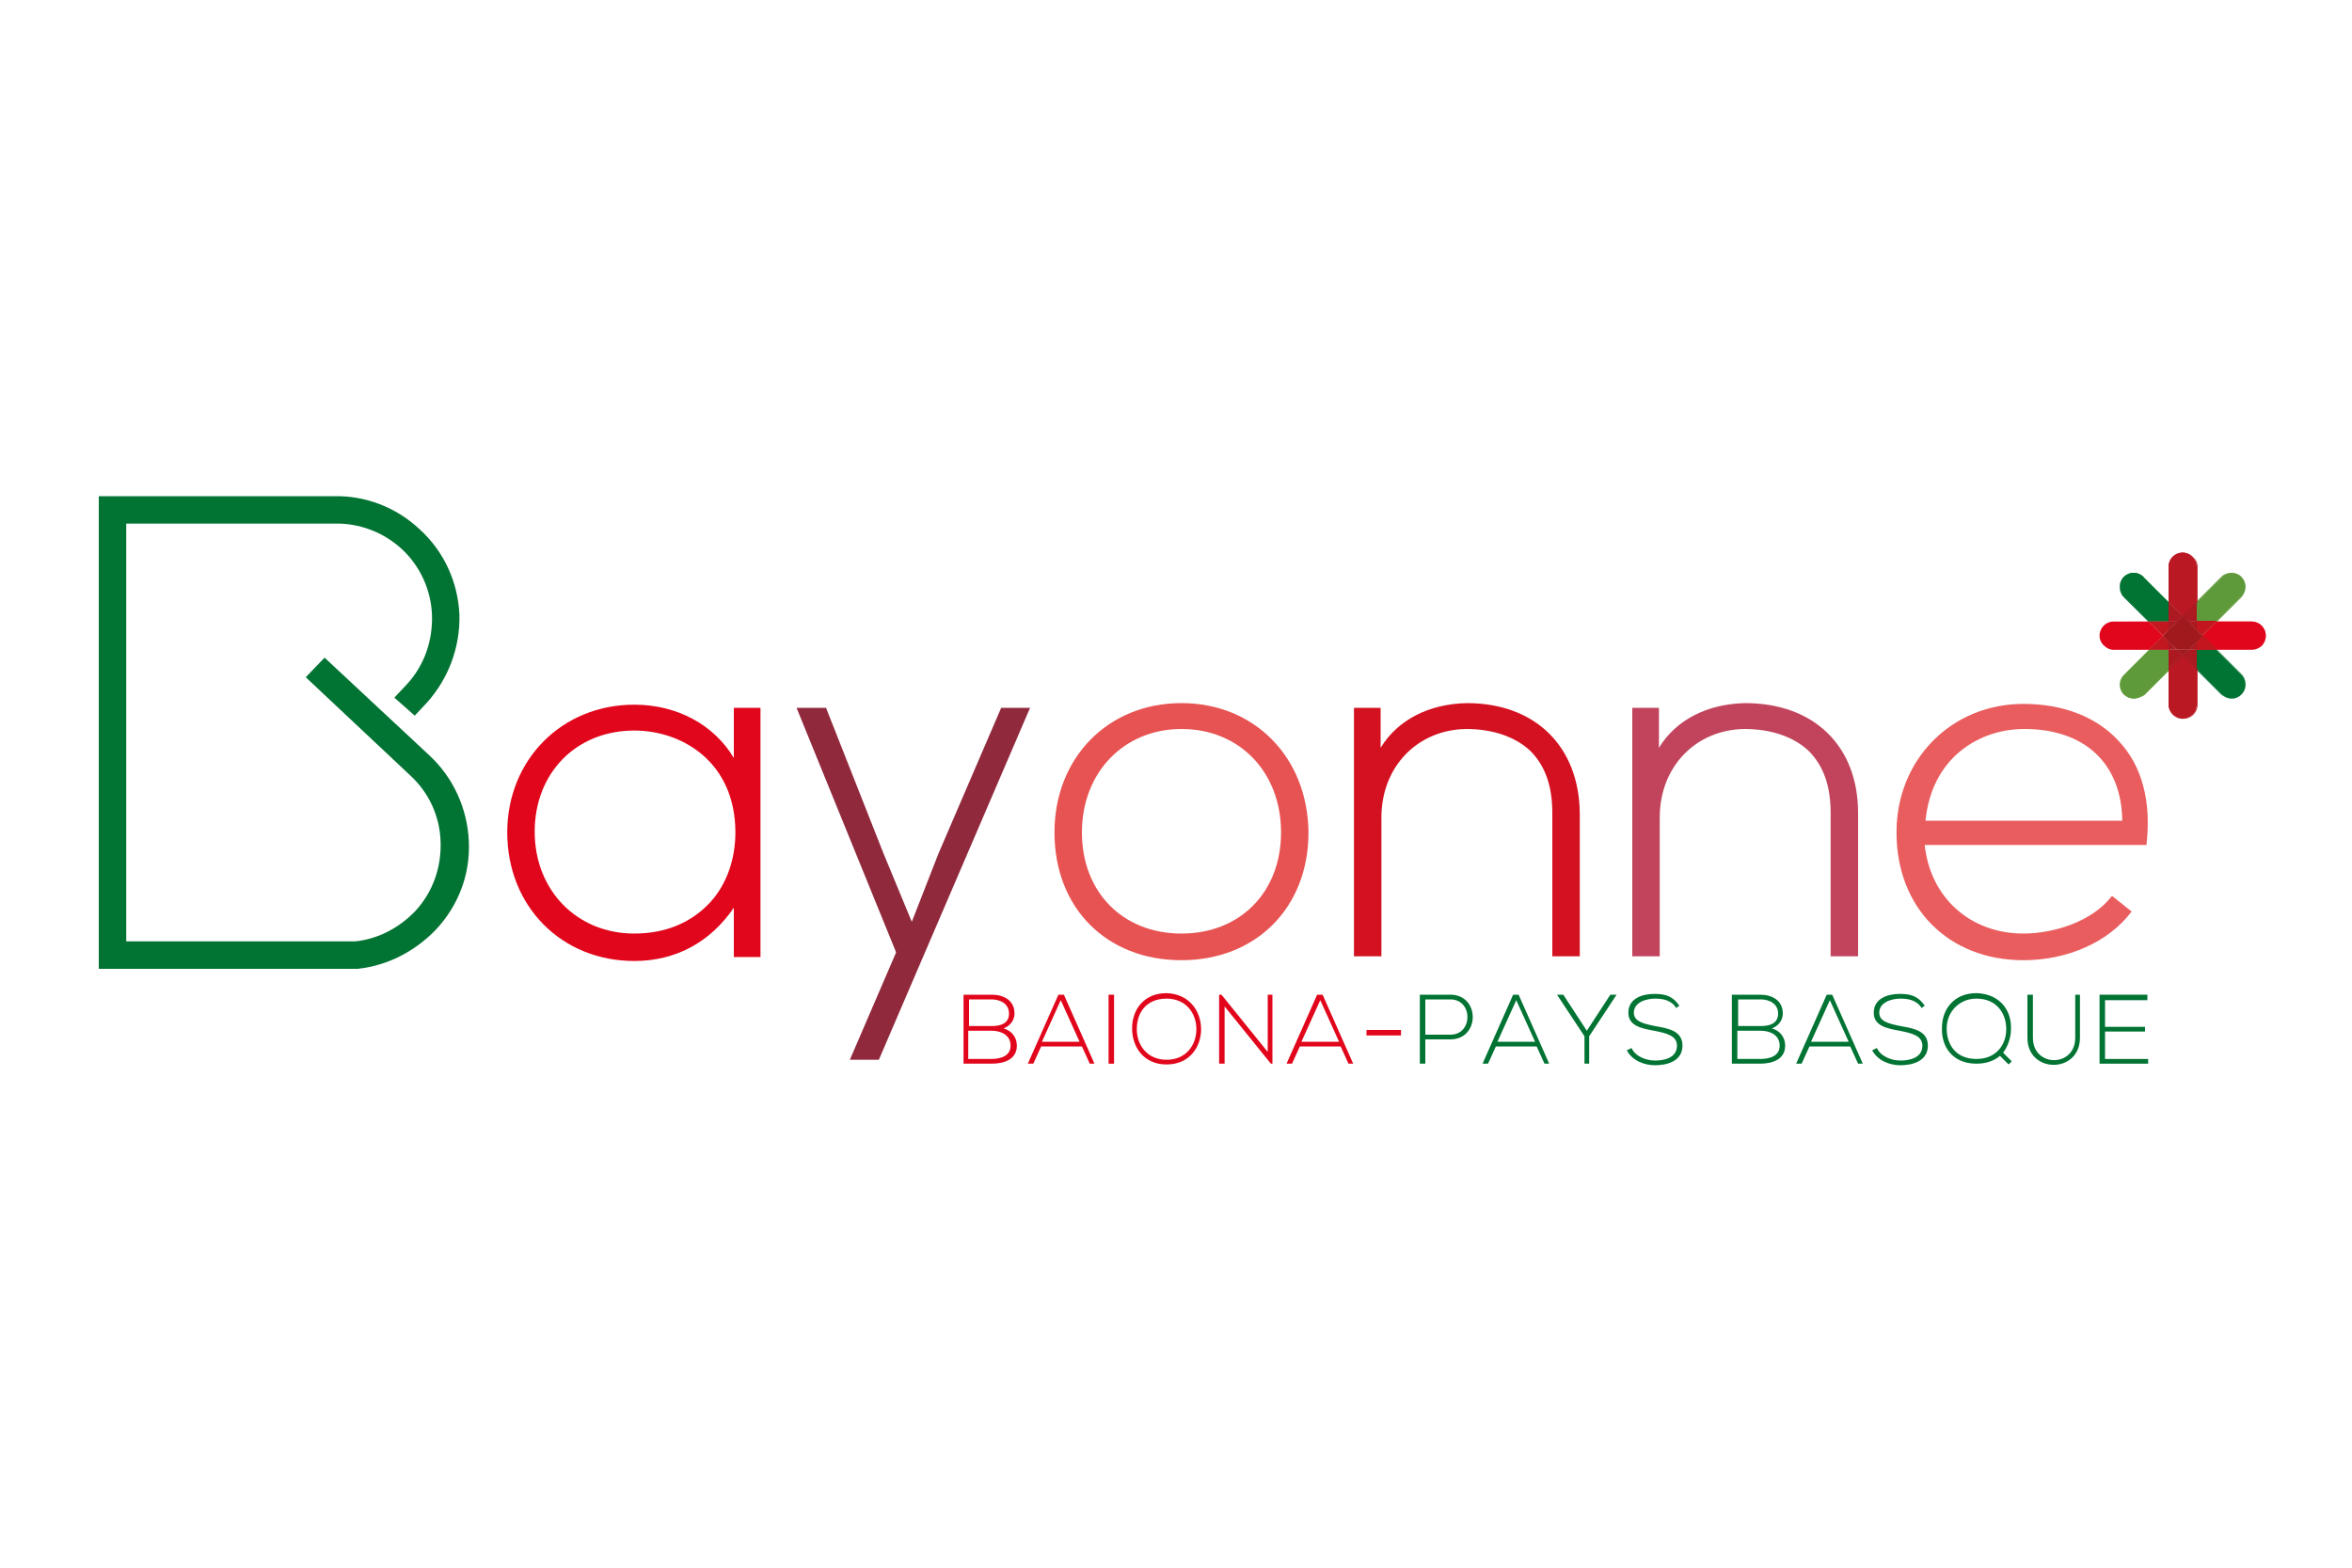 <?xml version="1.0" encoding="utf-8"?>
<!-- Generator: Adobe Illustrator 22.1.0, SVG Export Plug-In . SVG Version: 6.00 Build 0)  -->
<svg version="1.1" id="Calque_1" xmlns="http://www.w3.org/2000/svg" xmlns:xlink="http://www.w3.org/1999/xlink" x="0px" y="0px"
	 viewBox="0 0 300 200" style="enable-background:new 0 0 300 200;" xml:space="preserve">
<style type="text/css">
	.st0{fill:#017333;}
	.st1{fill:#E1061B;}
	.st2{fill:#91293D;}
	.st3{fill:#E75352;}
	.st4{fill:#D31120;}
	.st5{fill:#C1445C;}
	.st6{fill:#E95D5E;}
	.st7{fill:#5F9A3A;}
	.st8{fill:#C31720;}
	.st9{fill:#BA1822;}
	.st10{fill:#AC1921;}
	.st11{fill:#B31A22;}
	.st12{fill:#A0191D;}
</style>
<path class="st0" d="M59.8,107.3c-0.2-4.2-2-8.1-5-10.9L41.4,83.9l-2.4,2.5l13.3,12.5c2.4,2.2,3.8,5.2,3.9,8.5
	c0.1,3.3-1,6.4-3.2,8.8c-2.1,2.2-4.8,3.6-7.7,3.9H16.1V66.8l26.5,0h0c3.2-0.1,6.3,1.1,8.6,3.2c2.4,2.2,3.8,5.3,3.9,8.5
	c0.1,3.3-1,6.4-3.2,8.8L50.3,89l2.6,2.3l1.5-1.6c2.8-3.1,4.3-7.1,4.2-11.3c-0.2-4.2-2-8.1-5.1-10.9c-3-2.8-6.9-4.3-11-4.2l-29.9,0
	v60.3h32.9l0.1,0c3.8-0.4,7.3-2.2,10-5C58.5,115.5,60,111.5,59.8,107.3"/>
<path class="st1" d="M93.6,90.3v6.4c-2.5-4.2-7.2-6.8-12.7-6.8c-9.2,0-16.2,7-16.2,16.3c0,9.4,6.9,16.4,16.2,16.4
	c5.3,0,9.7-2.4,12.7-6.8v6.3H97V90.3H93.6z M80.9,119.1c-7.3,0-12.7-5.5-12.7-13c0-7.5,5.3-12.9,12.7-12.9c6.2,0,12.9,4.1,12.9,13
	c0,3.4-1.1,6.6-3.2,8.9C88.2,117.7,84.9,119.1,80.9,119.1"/>
<polygon class="st2" points="127.7,90.3 119.7,108.9 116.3,117.6 112.7,108.9 105.4,90.4 105.4,90.3 101.6,90.3 114.3,121.5 
	108.4,135.2 112.1,135.2 131.3,90.5 131.4,90.3 "/>
<path class="st3" d="M150.7,89.7c-9.4,0-16.2,7-16.2,16.5c0,9.6,6.6,16.3,16.2,16.3c9.5,0,16.2-6.7,16.2-16.3
	C166.8,96.6,160,89.7,150.7,89.7 M163.4,106.2c0,7.6-5.2,12.9-12.7,12.9c-7.5,0-12.7-5.3-12.7-12.9c0-7.7,5.4-13.2,12.7-13.2
	C158.1,93,163.4,98.5,163.4,106.2"/>
<path class="st4" d="M187.1,89.7L187.1,89.7c-4.8,0.1-8.8,2.1-11,5.7v-5.1h-3.4V122h3.5v-17.7c0-6.5,4.6-11.2,10.8-11.3
	c3.4,0,6.3,1,8.2,2.8c1.9,1.9,2.8,4.5,2.8,7.9V122h3.5v-18.3C201.4,95.2,195.8,89.7,187.1,89.7"/>
<path class="st5" d="M222.6,89.7L222.6,89.7c-4.8,0.1-8.8,2.1-11,5.7v-5.1h-3.4V122h3.5v-17.7c0-6.5,4.6-11.2,10.8-11.3
	c3.4,0,6.3,1,8.2,2.8c1.9,1.9,2.8,4.5,2.8,7.9V122h3.5v-18.3C237,95.2,231.4,89.7,222.6,89.7"/>
<path class="st6" d="M270.3,94.6c-2.8-3.1-7.1-4.8-12.2-4.8c-9.2,0-16.2,7.1-16.2,16.4c0,9.6,6.6,16.3,16.2,16.3
	c5.6,0,10.8-2.3,13.7-6.1l0.1-0.1l-2.5-2l-0.1,0.1c-2.5,3.2-7.4,4.7-11.2,4.7c-6.8,0-11.9-4.6-12.6-11.3h28.3l0-0.2
	C274.4,102.2,273.2,97.7,270.3,94.6 M245.6,104.7c0.8-8.1,6.9-11.7,12.6-11.7c7.7,0,12.4,4.4,12.5,11.7H245.6z"/>
<path class="st1" d="M129.4,129.3c0,0.9-0.6,1.6-1.4,1.9c1.1,0.3,1.7,1.2,1.7,2.2c0,1.8-1.7,2.3-3.2,2.3h-3.6v-8.8h3.6
	C128,126.9,129.4,127.6,129.4,129.3 M123.5,130.9h3c1.1,0,2.2-0.3,2.2-1.6c0-1.3-1.2-1.8-2.2-1.8h-2.9V130.9z M123.5,135.1h2.9
	c1.1,0,2.5-0.3,2.5-1.7c0-1.4-1.3-1.9-2.4-1.9h-3V135.1z"/>
<path class="st1" d="M139,135.7l-1-2.2h-5.2l-1,2.2h-0.7l3.9-8.8h0.7l3.9,8.8H139z M137.7,132.9l-2.4-5.3l-2.4,5.3H137.7z"/>
<rect x="141.4" y="126.9" class="st1" width="0.7" height="8.8"/>
<path class="st1" d="M153.2,131.3c0,2.3-1.5,4.5-4.4,4.5c-2.9,0-4.4-2.2-4.4-4.6c0-2.4,1.5-4.5,4.4-4.5
	C151.7,126.8,153.2,129,153.2,131.3 M145,131.3c0,2,1.3,3.9,3.8,3.9c2.5,0,3.8-1.9,3.8-3.9c0-2-1.3-3.9-3.8-3.9
	C146.2,127.4,145,129.2,145,131.3"/>
<polygon class="st1" points="155.8,126.9 161.7,134.2 161.7,126.9 162.3,126.9 162.3,135.7 162.1,135.7 156.2,128.4 156.2,135.7 
	155.5,135.7 155.5,126.9 "/>
<path class="st1" d="M172,135.7l-1-2.2h-5.2l-1,2.2h-0.7l3.9-8.8h0.7l3.9,8.8H172z M170.8,132.9l-2.4-5.3l-2.4,5.3H170.8z"/>
<rect x="174.3" y="131.4" class="st1" width="4.4" height="0.7"/>
<path class="st0" d="M181.8,132.7v3h-0.7v-8.8h3.9c3.8,0,3.8,5.7,0,5.7H181.8z M181.8,127.5v4.5h3.2c2.9,0,2.9-4.5,0-4.5H181.8z"/>
<path class="st0" d="M197,135.7l-1-2.2h-5.2l-1,2.2h-0.7l3.9-8.8h0.7l3.9,8.8H197z M195.8,132.9l-2.4-5.3l-2.4,5.3H195.8z"/>
<polygon class="st0" points="202.1,132.2 198.6,126.9 198.6,126.9 199.4,126.9 202.4,131.5 205.4,126.9 206.2,126.9 206.2,126.9 
	202.7,132.2 202.7,135.7 202.1,135.7 "/>
<path class="st0" d="M213.8,128.6c-0.6-1-1.7-1.2-2.7-1.2c-1,0-2.7,0.4-2.7,1.8c0,1.1,1.2,1.4,2.7,1.7c1.7,0.3,3.5,0.6,3.5,2.5
	c0,2-2,2.5-3.5,2.5c-1.4,0-2.9-0.6-3.6-1.9l0.6-0.3c0.5,1.1,1.9,1.6,3,1.6c1.1,0,2.8-0.3,2.8-1.9c0-1.3-1.4-1.6-2.9-1.9
	c-1.6-0.3-3.3-0.6-3.3-2.3c0-1.9,1.9-2.4,3.3-2.4c1.3,0,2.3,0.2,3.2,1.5L213.8,128.6z"/>
<path class="st0" d="M227.4,129.3c0,0.9-0.6,1.6-1.4,1.9c1.1,0.3,1.7,1.2,1.7,2.2c0,1.8-1.7,2.3-3.2,2.3h-3.6v-8.8h3.6
	C226,126.9,227.4,127.6,227.4,129.3 M221.6,130.9h3c1.1,0,2.2-0.3,2.2-1.6c0-1.3-1.2-1.8-2.2-1.8h-2.9V130.9z M221.6,135.1h2.9
	c1.1,0,2.5-0.3,2.5-1.7c0-1.4-1.3-1.9-2.4-1.9h-3V135.1z"/>
<path class="st0" d="M237,135.7l-1-2.2h-5.2l-1,2.2h-0.7l3.9-8.8h0.7l3.9,8.8H237z M235.8,132.9l-2.4-5.3l-2.4,5.3H235.8z"/>
<path class="st0" d="M245.1,128.6c-0.6-1-1.7-1.2-2.7-1.2c-1,0-2.7,0.4-2.7,1.8c0,1.1,1.2,1.4,2.7,1.7c1.7,0.3,3.5,0.6,3.5,2.5
	c0,2-2,2.5-3.5,2.5c-1.4,0-2.9-0.6-3.6-1.9l0.6-0.3c0.5,1.1,1.9,1.6,3,1.6c1.1,0,2.8-0.3,2.8-1.9c0-1.3-1.4-1.6-2.9-1.9
	c-1.6-0.3-3.3-0.6-3.3-2.3c0-1.9,1.9-2.4,3.3-2.4c1.3,0,2.3,0.2,3.2,1.5L245.1,128.6z"/>
<path class="st0" d="M256.5,131.3c0,1.1-0.4,2.2-1,3l1.1,1.1l-0.4,0.4l-1.1-1.1c-0.7,0.6-1.7,1-3,1c-3,0-4.5-2.1-4.4-4.6
	c0-2.3,1.5-4.4,4.4-4.4C255.1,126.8,256.6,128.9,256.5,131.3 M248.3,131.2c0,2.1,1.2,3.9,3.8,3.9c2.5,0,3.8-1.8,3.8-3.8
	c0-2.1-1.3-3.9-3.8-3.9C249.9,127.4,248.3,129.1,248.3,131.2"/>
<path class="st0" d="M265.3,126.9v5.5c0,4.6-6.7,4.6-6.7,0v-5.5h0.7v5.5c0,3.8,5.4,3.8,5.4,0v-5.5H265.3z"/>
<polygon class="st0" points="268.5,131 273.6,131 273.6,131.6 268.5,131.6 268.5,135.1 274,135.1 274,135.7 267.8,135.7 
	267.8,126.9 273.9,126.9 273.9,127.6 268.5,127.6 "/>
<path class="st7" d="M282.7,79.3l3.2-3.2c0.7-0.7,0.7-1.8,0-2.5c-0.7-0.7-1.8-0.7-2.5,0l-3.2,3.2v2.5H282.7z"/>
<path class="st7" d="M282.7,79.4h-2.6v-2.6l0,0l3.2-3.2c0.7-0.7,1.8-0.7,2.6,0c0.7,0.7,0.7,1.8,0,2.6L282.7,79.4z M280.2,79.3h2.5
	l3.2-3.2c0.7-0.7,0.7-1.8,0-2.5c-0.7-0.7-1.8-0.7-2.5,0l-3.2,3.2V79.3z"/>
<path class="st7" d="M274.1,82.9l-3.2,3.2c-0.7,0.7-0.7,1.8,0,2.5c0,0,0,0,0,0c0.7,0.7,1.8,0.7,2.5,0l3.2-3.2v-2.5H274.1z"/>
<path class="st7" d="M272.2,89.1c-0.5,0-0.9-0.2-1.3-0.5c0,0,0,0,0,0c-0.7-0.7-0.7-1.8,0-2.5l3.2-3.2h2.6v2.6l0,0l-3.2,3.2
	C273.1,88.9,272.7,89.1,272.2,89.1 M274.1,82.9l-3.2,3.2c-0.7,0.7-0.7,1.8,0,2.4c0,0,0,0,0,0c0.7,0.7,1.8,0.7,2.5,0l3.2-3.2v-2.5
	H274.1z"/>
<path class="st0" d="M276.6,76.8l-3.2-3.2c-0.7-0.7-1.8-0.7-2.5,0c-0.7,0.7-0.7,1.8,0,2.5c0,0,0,0,0,0l3.2,3.2h2.5V76.8z"/>
<path class="st0" d="M276.7,79.4h-2.6l0,0l-3.2-3.2c0,0,0,0,0,0c-0.7-0.7-0.7-1.8,0-2.5c0.3-0.3,0.8-0.5,1.3-0.5
	c0.5,0,0.9,0.2,1.3,0.5l3.2,3.2V79.4z M274.1,79.3h2.5v-2.5l-3.2-3.2c-0.7-0.7-1.8-0.7-2.5,0c-0.7,0.7-0.7,1.8,0,2.4c0,0,0,0,0,0
	L274.1,79.3z"/>
<path class="st0" d="M280.2,85.4l3.2,3.2c0.7,0.7,1.8,0.7,2.5,0c0.7-0.7,0.7-1.8,0-2.5l-3.2-3.2h-2.5V85.4z"/>
<path class="st0" d="M284.6,89.1c-0.5,0-0.9-0.2-1.3-0.5l-3.2-3.2v-2.6h2.6l0,0l3.2,3.2c0.7,0.7,0.7,1.9,0,2.6
	C285.6,88.9,285.1,89.1,284.6,89.1 M280.2,85.4l3.2,3.2c0.7,0.7,1.8,0.7,2.5,0c0.7-0.7,0.7-1.8,0-2.5l-3.2-3.2h-2.5V85.4z"/>
<path class="st1" d="M287.2,79.3h-4.5l-1.8,1.8l1.8,1.8h4.5c1,0,1.8-0.8,1.8-1.8C289,80.1,288.2,79.3,287.2,79.3"/>
<path class="st1" d="M287.2,82.9L287.2,82.9h-4.5l0,0l-1.8-1.8l0,0l1.8-1.8h4.5c1,0,1.8,0.8,1.8,1.8c0,0.5-0.2,0.9-0.5,1.3
	C288.1,82.7,287.7,82.9,287.2,82.9 M282.7,82.9h4.5c0.5,0,0.9-0.2,1.2-0.5c0.3-0.3,0.5-0.8,0.5-1.2c0-1-0.8-1.8-1.8-1.8h-4.5
	l-1.8,1.8L282.7,82.9z"/>
<path class="st1" d="M274.1,79.3h-4.5c-1,0-1.8,0.8-1.8,1.8c0,0.5,0.2,0.9,0.5,1.2c0.3,0.3,0.8,0.6,1.3,0.6h4.5l1.8-1.8L274.1,79.3z
	"/>
<path class="st1" d="M269.7,82.9c-0.5,0-1-0.2-1.3-0.6c-0.3-0.3-0.5-0.8-0.5-1.2c0-0.5,0.2-0.9,0.5-1.3c0.3-0.3,0.8-0.5,1.3-0.5h4.5
	l0,0l1.8,1.8l0,0l-1.8,1.8H269.7z M269.7,79.4c-0.5,0-0.9,0.2-1.2,0.5c-0.3,0.3-0.5,0.8-0.5,1.2c0,0.5,0.2,0.9,0.5,1.2
	c0.3,0.4,0.8,0.6,1.3,0.6h4.5l1.8-1.8l-1.8-1.8H269.7z"/>
<polygon class="st8" points="276.6,81.9 275.9,81.1 274.1,82.9 276.6,82.9 "/>
<path class="st8" d="M276.7,82.9h-2.6l0,0l1.8-1.8l0,0l0.7,0.7V82.9z M274.2,82.9h2.4v-1l-0.7-0.7L274.2,82.9z"/>
<polygon class="st8" points="280.2,80.4 280.2,80.4 280.9,81.1 282.7,79.3 280.2,79.3 "/>
<path class="st8" d="M280.9,81.1L280.9,81.1l-0.8-0.8l0,0v-1.1h2.6l0,0L280.9,81.1z M280.2,80.4l0.7,0.7l1.7-1.7h-2.4V80.4z"/>
<polygon class="st8" points="276.6,80.4 276.6,79.3 274.1,79.3 275.9,81.1 "/>
<path class="st8" d="M275.9,81.1L275.9,81.1l-1.8-1.8h2.6v1.1l0,0L275.9,81.1z M274.2,79.4l1.7,1.7l0.7-0.7v-1H274.2z"/>
<polygon class="st8" points="280.2,81.9 280.2,81.9 280.2,82.9 282.7,82.9 280.9,81.1 "/>
<path class="st8" d="M280.2,82.9L280.2,82.9l0-1.1l0,0l0.8-0.8l0,0l1.8,1.8H280.2z M280.2,81.9v1h2.4l-1.7-1.7L280.2,81.9z"/>
<path class="st9" d="M276.6,85.4v4.5c0,0.5,0.2,0.9,0.5,1.2c0.3,0.3,0.8,0.6,1.3,0.6c1,0,1.8-0.8,1.8-1.8v-4.5l-1.8-1.8L276.6,85.4z
	"/>
<path class="st9" d="M278.4,91.7c-0.5,0-1-0.2-1.3-0.6c-0.3-0.3-0.5-0.8-0.5-1.2v-4.5l0,0l1.8-1.8l0,0l1.8,1.8v4.5
	C280.2,90.9,279.4,91.7,278.4,91.7 M276.7,85.4v4.5c0,0.5,0.2,0.9,0.5,1.2c0.3,0.4,0.8,0.6,1.3,0.6c1,0,1.8-0.8,1.8-1.8v-4.5
	l-1.8-1.8L276.7,85.4z"/>
<path class="st9" d="M280.2,76.8v-4.5c0-1-0.8-1.8-1.8-1.8c-1,0-1.8,0.8-1.8,1.8v4.5l1.8,1.8L280.2,76.8z"/>
<path class="st9" d="M278.4,78.6L278.4,78.6l-1.8-1.8v-4.5c0-1,0.8-1.8,1.8-1.8c0.5,0,0.9,0.2,1.3,0.5c0.3,0.3,0.5,0.8,0.5,1.3v4.5
	l0,0L278.4,78.6z M276.7,76.8l1.8,1.8l1.8-1.8v-4.5c0-0.5-0.2-0.9-0.5-1.2c-0.3-0.3-0.8-0.5-1.2-0.5c-1,0-1.8,0.8-1.8,1.8V76.8z"/>
<polygon class="st10" points="277.7,82.9 276.6,82.9 276.6,85.4 278.4,83.6 "/>
<path class="st10" d="M276.6,85.5v-2.6h1.1l0,0l0.8,0.8l0,0L276.6,85.5z M276.7,82.9v2.4l1.7-1.7l-0.7-0.7H276.7z"/>
<polygon class="st10" points="279.2,79.3 280.2,79.3 280.2,76.8 278.4,78.6 "/>
<path class="st10" d="M280.2,79.4h-1.1l-0.8-0.8l0,0l1.8-1.8V79.4z M279.2,79.3h1v-2.4l-1.7,1.7L279.2,79.3z"/>
<polygon class="st10" points="279.2,82.9 279.2,82.9 278.4,83.6 280.2,85.4 280.2,82.9 "/>
<path class="st10" d="M280.2,85.5L280.2,85.5l-1.8-1.8l0,0l0.7-0.7h1.1V85.5z M278.5,83.6l1.7,1.7v-2.4h-1L278.5,83.6z"/>
<polygon class="st10" points="277.7,79.3 278.4,78.6 276.6,76.8 276.6,79.3 "/>
<path class="st10" d="M277.7,79.4h-1.1v-2.6l0,0l1.8,1.8l0,0L277.7,79.4z M276.7,79.3h1l0.7-0.7l-1.7-1.7V79.3z"/>
<polygon class="st10" points="276.6,82.9 277.7,82.9 276.6,81.9 "/>
<path class="st10" d="M277.7,82.9h-1.1v-1.1l0,0L277.7,82.9z M276.7,82.9h1l-1-1V82.9z"/>
<polygon class="st10" points="279.2,79.3 280.2,80.4 280.2,79.3 "/>
<path class="st10" d="M280.2,80.4L280.2,80.4l-1.1-1.1l0,0v0h1.1V80.4z M279.2,79.4l1,1v-1H279.2z"/>
<polygon class="st10" points="276.6,79.3 276.6,80.4 277.7,79.3 "/>
<path class="st10" d="M276.6,80.4v-1.1h1.1l0,0L276.6,80.4z M277.6,79.4c-0.5,0-1,0.4-1,1L277.6,79.4z"/>
<polygon class="st10" points="280.2,82.9 280.2,81.9 279.2,82.9 "/>
<path class="st10" d="M280.2,82.9h-1.1l0,0l1.1-1.1V82.9z M279.2,82.9h1v-1L279.2,82.9z"/>
<polygon class="st11" points="279.2,79.3 279.2,79.3 278.9,79.3 "/>
<polygon class="st11" points="276.6,81.9 276.6,80.4 277.7,79.3 276.6,80.4 276.6,81.9 277.7,82.9 "/>
<path class="st11" d="M280.2,80.4L280.2,80.4z"/>
<path class="st11" d="M280.2,81.9L280.2,81.9z"/>
<polygon class="st11" points="280.2,80.4 280.2,81.9 280.2,81.9 "/>
<path class="st11" d="M279.2,82.9"/>
<polygon class="st11" points="277.7,79.3 277.7,79.3 278.9,79.3 "/>
<polygon class="st11" points="277.7,82.9 277.7,82.9 279.2,82.9 "/>
<path class="st11" d="M279.2,79.3l1,1L279.2,79.3z"/>
<polygon class="st11" points="279.2,82.9 279.2,82.9 280.2,81.9 "/>
<polygon class="st12" points="280.2,81.9 280.9,81.1 280.2,80.4 "/>
<path class="st12" d="M280.2,81.9v-1.6l0.8,0.8L280.2,81.9z M280.2,80.4v1.4l0.7-0.7L280.2,80.4z"/>
<polygon class="st12" points="276.6,81.9 276.6,80.4 275.9,81.1 "/>
<path class="st12" d="M276.7,81.9l-0.8-0.8l0,0l0.8-0.8V81.9z M275.9,81.1l0.7,0.7v-1.4L275.9,81.1z"/>
<polygon class="st12" points="277.7,82.9 277.7,82.9 278.4,83.6 279.2,82.9 "/>
<path class="st12" d="M278.4,83.7L278.4,83.7l-0.8-0.8h1.6L278.4,83.7z M277.7,82.9l0.7,0.7l0.7-0.7H277.7z"/>
<polygon class="st12" points="279.2,79.3 278.4,78.6 277.7,79.3 276.6,80.4 276.6,81.9 277.7,82.9 279.2,82.9 280.2,81.9 
	280.2,80.4 "/>
<path class="st12" d="M279.2,82.9h-1.5l0,0l-1.1-1.1v-1.5l0,0l1.8-1.8l1.8,1.8v1.5L279.2,82.9z M277.7,82.9h1.5l1-1v-1.5l-1.8-1.8
	l-1.8,1.8v1.5L277.7,82.9z"/>
</svg>
